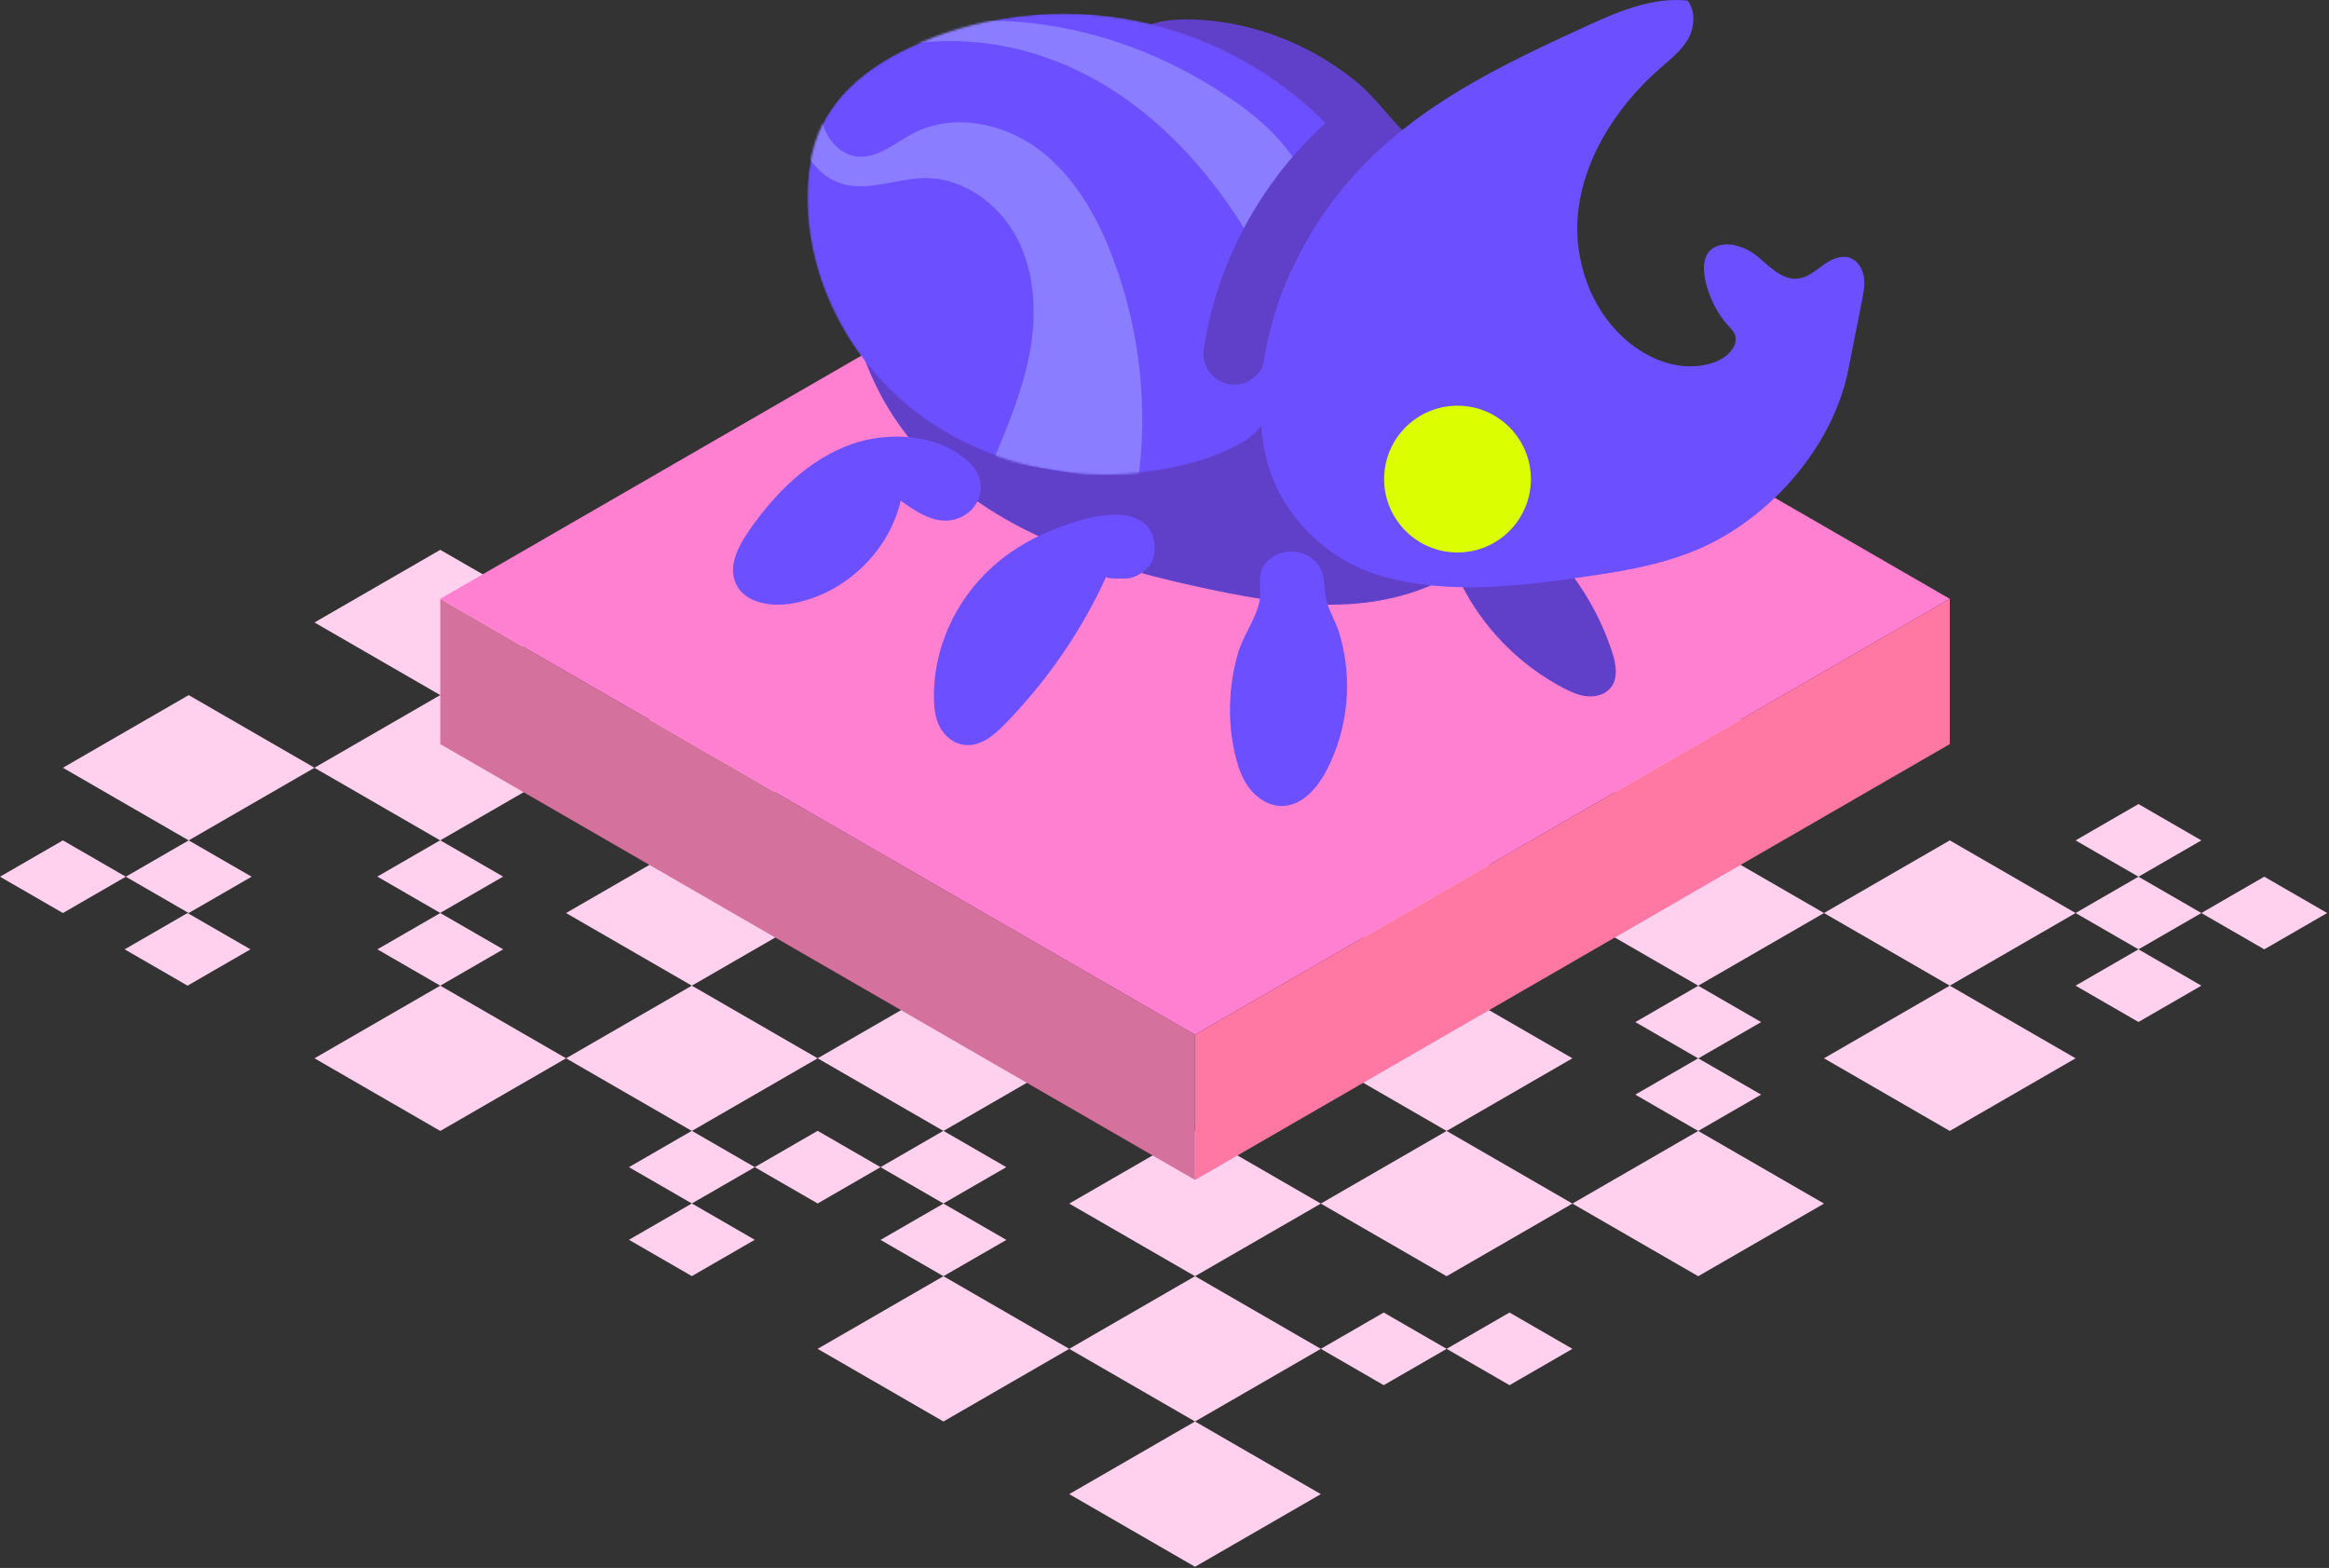 <svg width="1129" height="760" viewBox="0 0 1129 760" fill="none" xmlns="http://www.w3.org/2000/svg">
<rect x="0" y="0" width="1129" height="760" fill="#333333" stroke="none"/>
<path d="M518.32 160.884L579.3 196.094L640.28 160.884L579.3 125.674L518.32 160.884Z" fill="#FFD1EE"/>
<path d="M396.36 231.304L457.34 266.514L518.32 231.304L457.34 196.094L396.36 231.304Z" fill="#FFD1EE"/>
<path d="M518.32 231.304L579.3 266.514L640.28 231.304L579.3 196.094L518.32 231.304Z" fill="#FFD1EE"/>
<path d="M640.28 231.304L701.26 266.514L762.24 231.304L701.26 196.094L640.28 231.304Z" fill="#FFD1EE"/>
<path d="M152.45 301.724L213.43 336.934L274.4 301.724L213.43 266.514L152.45 301.724Z" fill="#FFD1EE"/>
<path d="M274.4 301.724L335.38 336.934L396.36 301.724L335.38 266.514L274.4 301.724Z" fill="#FFD1EE"/>
<path d="M396.36 301.724L457.34 336.934L518.32 301.724L457.34 266.514L396.36 301.724Z" fill="#FFD1EE"/>
<path d="M518.32 301.724L579.3 336.934L640.28 301.724L579.3 266.514L518.32 301.724Z" fill="#FFD1EE"/>
<path d="M640.28 301.724L701.26 336.934L762.24 301.724L701.26 266.514L640.28 301.724Z" fill="#FFD1EE"/>
<path d="M762.24 301.724L823.22 336.934L884.2 301.724L823.22 266.514L762.24 301.724Z" fill="#FFD1EE"/>
<path d="M30.49 372.144L91.47 407.354L152.45 372.144L91.47 336.934L30.49 372.144Z" fill="#FFD1EE"/>
<path d="M152.42 372.144L213.39 407.354L274.37 372.144L213.39 336.934L152.42 372.144Z" fill="#FFD1EE"/>
<path d="M274.4 372.144L335.38 407.354L396.36 372.144L335.38 336.934L274.4 372.144Z" fill="#FFD1EE"/>
<path d="M396.36 372.144L457.34 407.354L518.32 372.144L457.34 336.934L396.36 372.144Z" fill="#FFD1EE"/>
<path d="M518.32 372.144L579.3 407.354L640.28 372.144L579.3 336.934L518.32 372.144Z" fill="#FFD1EE"/>
<path d="M640.28 372.144L701.26 407.354L762.24 372.144L701.26 336.934L640.28 372.144Z" fill="#FFD1EE"/>
<path d="M762.24 372.144L823.22 407.354L884.2 372.144L823.22 336.934L762.24 372.144Z" fill="#FFD1EE"/>
<path d="M274.4 442.564L335.38 477.774L396.36 442.564L335.38 407.354L274.4 442.564Z" fill="#FFD1EE"/>
<path d="M518.32 442.564L579.3 477.774L640.28 442.564L579.3 407.354L518.32 442.564Z" fill="#FFD1EE"/>
<path d="M640.28 442.564L701.26 477.774L762.24 442.564L701.26 407.354L640.28 442.564Z" fill="#FFD1EE"/>
<path d="M762.24 442.564L823.22 477.774L884.2 442.564L823.22 407.354L762.24 442.564Z" fill="#FFD1EE"/>
<path d="M884.2 442.564L945.17 477.774L1006.15 442.564L945.17 407.354L884.2 442.564Z" fill="#FFD1EE"/>
<path d="M152.45 512.983L213.43 548.193L274.4 512.983L213.43 477.773L152.45 512.983Z" fill="#FFD1EE"/>
<path d="M274.4 512.983L335.38 548.193L396.36 512.983L335.38 477.773L274.4 512.983Z" fill="#FFD1EE"/>
<path d="M396.36 512.983L457.34 548.193L518.32 512.983L457.34 477.773L396.36 512.983Z" fill="#FFD1EE"/>
<path d="M640.28 512.983L701.26 548.193L762.24 512.983L701.26 477.773L640.28 512.983Z" fill="#FFD1EE"/>
<path d="M884.2 512.983L945.17 548.193L1006.15 512.983L945.17 477.773L884.2 512.983Z" fill="#FFD1EE"/>
<path d="M518.32 583.403L579.3 618.603L640.28 583.403L579.3 548.193L518.32 583.403Z" fill="#FFD1EE"/>
<path d="M640.28 583.403L701.26 618.603L762.24 583.403L701.26 548.193L640.28 583.403Z" fill="#FFD1EE"/>
<path d="M762.24 583.403L823.22 618.603L884.2 583.403L823.22 548.193L762.24 583.403Z" fill="#FFD1EE"/>
<path d="M396.36 653.814L457.34 689.024L518.32 653.814L457.34 618.604L396.36 653.814Z" fill="#FFD1EE"/>
<path d="M518.32 653.814L579.3 689.024L640.28 653.814L579.3 618.604L518.32 653.814Z" fill="#FFD1EE"/>
<path d="M518.32 724.233L579.3 759.443L640.28 724.233L579.3 689.023L518.32 724.233Z" fill="#FFD1EE"/>
<path d="M640.28 653.815L670.77 671.425L701.26 653.815L670.77 636.215L640.28 653.815Z" fill="#FFD1EE"/>
<path d="M701.26 653.815L731.75 671.425L762.24 653.815L731.75 636.215L701.26 653.815Z" fill="#FFD1EE"/>
<path d="M426.85 601.004L457.34 618.604L487.83 601.004L457.34 583.404L426.85 601.004Z" fill="#FFD1EE"/>
<path d="M426.82 565.745L457.31 583.345L487.8 565.745L457.31 548.135L426.82 565.745Z" fill="#FFD1EE"/>
<path d="M792.73 530.584L823.22 548.194L853.71 530.584L823.22 512.984L792.73 530.584Z" fill="#FFD1EE"/>
<path d="M1006.15 442.563L1036.64 460.163L1067.13 442.563L1036.64 424.953L1006.15 442.563Z" fill="#FFD1EE"/>
<path d="M1006.15 477.774L1036.64 495.374L1067.13 477.774L1036.64 460.164L1006.15 477.774Z" fill="#FFD1EE"/>
<path d="M1067.13 442.563L1097.62 460.163L1128.11 442.563L1097.62 424.953L1067.13 442.563Z" fill="#FFD1EE"/>
<path d="M1006.15 407.354L1036.64 424.954L1067.13 407.354L1036.64 389.744L1006.15 407.354Z" fill="#FFD1EE"/>
<path d="M792.75 495.424L823.24 513.034L853.73 495.424L823.24 477.824L792.75 495.424Z" fill="#FFD1EE"/>
<path d="M304.89 565.745L335.38 583.345L365.87 565.745L335.38 548.135L304.89 565.745Z" fill="#FFD1EE"/>
<path d="M365.87 565.745L396.36 583.345L426.85 565.745L396.36 548.135L365.87 565.745Z" fill="#FFD1EE"/>
<path d="M182.94 460.164L213.43 477.774L243.91 460.164L213.43 442.564L182.94 460.164Z" fill="#FFD1EE"/>
<path d="M182.9 424.905L213.39 442.515L243.88 424.905L213.39 407.305L182.9 424.905Z" fill="#FFD1EE"/>
<path d="M60.43 460.164L90.92 477.774L121.41 460.164L90.92 442.564L60.43 460.164Z" fill="#FFD1EE"/>
<path d="M0 424.954L30.49 442.564L60.98 424.954L30.49 407.354L0 424.954Z" fill="#FFD1EE"/>
<path d="M60.98 424.954L91.47 442.564L121.96 424.954L91.47 407.354L60.98 424.954Z" fill="#FFD1EE"/>
<path d="M304.89 600.954L335.38 618.554L365.87 600.954L335.38 583.344L304.89 600.954Z" fill="#FFD1EE"/>
<path d="M579.3 571.944V501.524L945.17 290.264V360.684L579.3 571.944Z" fill="#FF77A3"/>
<path d="M579.3 571.944V501.524L213.43 290.264V360.684L579.3 571.944Z" fill="#D4719D"/>
<path d="M213.43 290.264L579.3 79.014L945.17 290.264L579.3 501.524L213.43 290.264Z" fill="#FF7FD1"/>
<path d="M469.89 240.264C503.72 265.014 545.14 276.934 586.15 285.604C608.33 290.294 630.93 294.174 653.57 292.854C676.2 291.534 699.09 284.594 716.27 269.784C733.44 254.984 743.98 231.554 739.92 209.254C735.62 185.624 716.71 167.584 697.52 153.134C647.72 115.634 588.78 90.344 527.29 80.094C502.57 75.975 476.41 74.394 453.17 83.784C431.88 92.385 410.05 115.214 411.74 139.774C413.49 165.134 423.61 190.104 438.99 210.144C447.78 221.594 458.25 231.754 469.9 240.274L469.89 240.264Z" fill="#603FC9"/>
<path d="M580.26 9.515C572.24 9.135 564.05 9.515 556.47 12.175C548.9 14.835 541.95 20.025 538.52 27.285C534.25 36.315 536.02 47.325 540.95 56.015C545.88 64.705 553.59 71.455 561.52 77.525C592.8 101.495 629.94 117.745 668.77 124.445C674.18 125.375 679.82 126.115 685.1 124.605C695.92 121.495 702.23 109.255 701.51 98.015C700.67 84.945 693.56 75.895 684.39 67.635C674.36 58.605 667.11 47.205 656.35 38.635C634.78 21.455 607.87 10.835 580.27 9.515H580.26Z" fill="#603FC9"/>
<path d="M781.43 315.795C783.36 321.645 784.65 328.695 780.73 333.445C778.1 336.635 773.64 337.875 769.51 337.515C765.38 337.155 761.52 335.405 757.86 333.485C738.03 323.105 721.35 306.805 710.51 287.225C706.21 279.455 702.88 269.645 707.42 262.015C716.08 247.475 739.05 255.695 749.03 264.565C764.02 277.875 775.19 296.915 781.42 315.795H781.43Z" fill="#603FC9"/>
<path d="M480.74 275.094C462.6 291.624 452.28 315.064 452.73 338.664C452.82 343.324 453.35 348.104 455.56 352.344C457.77 356.584 461.94 360.244 467 361.024C474.77 362.224 481.54 356.704 486.72 351.414C507.48 330.234 524.29 305.834 536.24 279.514C535.67 280.764 546.79 280.474 547.68 280.254C551.57 279.284 555.12 277.104 557.29 273.994C561.18 268.424 560.49 258.994 555.15 254.084C544.04 243.874 519.21 253.064 507.9 257.854C497.83 262.114 488.57 267.934 480.74 275.074V275.094Z" fill="#6C50FF"/>
<path d="M413.11 215.185C392.07 222.535 375.5 239.215 362.86 257.565C357.74 265.005 352.98 274.435 356.62 282.705C360.8 292.215 373.52 294.295 383.76 292.545C409.06 288.235 430.82 267.715 436.63 242.715C441.52 246.175 446.52 249.685 452.25 251.435C470.01 256.855 483.72 237.125 469.69 223.985C455.16 210.375 431.11 208.895 413.11 215.185Z" fill="#6C50FF"/>
<path d="M614.34 272.105C614.43 272.005 614.53 271.915 614.62 271.815C620.06 266.435 629.5 265.895 635.67 270.415C642.34 275.305 641.5 281.565 642.53 288.725C643.43 294.935 647.21 300.445 649.07 306.395C655.94 328.335 653.74 352.975 643.09 373.355C638.58 381.985 631.15 390.645 621.42 390.685C615.29 390.715 609.54 387.105 605.79 382.245C602.03 377.395 600.02 371.425 598.64 365.445C594.96 349.515 595.56 332.665 600.02 316.955C602.44 308.435 608.41 300.625 610.4 292.255C612.13 284.965 608.33 278.345 614.33 272.095L614.34 272.105Z" fill="#6C50FF"/>
<mask id="mask0_243_1114" style="mask-type:luminance" maskUnits="userSpaceOnUse" x="391" y="6" width="269" height="225">
<path d="M569.69 226.475C528.42 235.345 483.34 227.645 448.78 203.405C414.22 179.165 391.33 138.175 391.34 95.965C391.34 83.875 393.19 71.595 398.48 60.725C407.88 41.395 427.04 28.585 446.87 20.315C478.87 6.965 514.79 3.215 548.85 9.645C582.91 16.075 614.99 32.685 639.92 56.775C647.74 64.335 655.06 72.945 658.2 83.355C663.05 99.415 657.19 116.605 650.63 132.045C641.1 154.465 629.53 175.565 617.39 196.645C612.54 205.075 610.58 209.865 601.62 214.935C591.73 220.525 580.77 224.095 569.7 226.475H569.69Z" fill="white"/>
</mask>
<g mask="url(#mask0_243_1114)">
<path d="M569.69 226.475C528.42 235.345 483.34 227.645 448.78 203.405C414.22 179.165 391.33 138.175 391.34 95.965C391.34 83.875 393.19 71.595 398.48 60.725C407.88 41.395 427.04 28.585 446.87 20.315C478.87 6.965 514.79 3.215 548.85 9.645C582.91 16.075 614.99 32.685 639.92 56.775C647.74 64.335 655.06 72.945 658.2 83.355C663.05 99.415 657.19 116.605 650.63 132.045C641.1 154.465 629.53 175.565 617.39 196.645C612.54 205.075 610.58 209.865 601.62 214.935C591.73 220.525 580.77 224.095 569.7 226.475H569.69Z" fill="#6C50FF"/>
<path d="M481.63 223.036C488.83 205.796 496.08 188.386 499.35 169.996C502.62 151.606 501.63 131.886 492.96 115.346C484.29 98.796 466.99 86.126 448.31 86.305C435.26 86.425 422.2 92.516 409.52 89.425C398.75 86.796 390.08 77.106 388.67 66.106C387.26 55.116 391.44 40.196 401.2 34.935C398.47 42.785 396.75 51.316 398.72 59.396C400.69 67.476 407.13 74.876 415.38 75.865C425.37 77.066 433.83 69.236 442.76 64.596C461.8 54.676 486.13 59.486 503.36 72.296C520.59 85.106 531.68 104.616 539.32 124.676C552.57 159.476 556.79 197.666 551.48 234.516" fill="#8B7DFF"/>
<path d="M404.15 24.224C466.65 -0.806 536.07 7.344 594.83 46.604C606.11 54.144 617.16 62.934 625.99 75.164C634.82 87.394 641.31 103.464 641.9 120.574C642.5 137.684 636.83 148.954 625.77 156.904C606.24 105.574 573.46 63.794 534.64 40.754C495.82 17.714 451.24 13.574 410.68 29.234" fill="#8B7DFF"/>
<path d="M678.89 51.174C636.16 76.824 605.81 122.164 598.38 171.444Z" fill="#603FC9"/>
<path d="M598.39 186.444C597.64 186.444 596.89 186.384 596.13 186.274C587.94 185.034 582.3 177.394 583.54 169.204C591.67 115.304 624.43 66.374 671.16 38.314C678.27 34.044 687.48 36.354 691.74 43.454C696 50.554 693.7 59.774 686.6 64.034C647.45 87.544 620.01 128.534 613.2 173.684C612.08 181.114 605.68 186.444 598.39 186.444Z" fill="#603FC9"/>
</g>
<path d="M612.66 216.535C604.86 170.795 625.11 119.535 656.21 85.105C687.31 50.675 728.14 31.345 770.34 12.055C785.44 5.145 801.59 -1.465 818.11 0.285C822.08 5.425 821.48 13.565 818.17 19.145C814.86 24.725 809.61 28.835 804.73 33.115C783.04 52.135 766.25 78.435 764.65 107.235C763.58 130.945 773.9 155.505 793.75 169.045C801.37 174.245 810.62 177.725 819.93 177.565C827.04 177.445 835.65 175.365 839.86 169.105C841.01 167.395 841.68 165.265 841.29 163.235C840.76 160.475 838.52 158.775 836.81 156.745C834.85 154.415 833.13 151.885 831.67 149.215C827.39 141.415 820.49 122.365 833.66 118.905C839.76 117.305 847.03 120.325 851.74 124.135C857.77 129.015 863.78 135.885 871.5 135.065C876.13 134.565 879.91 131.315 883.69 128.585C887.47 125.855 892.21 123.455 896.63 124.945C900.42 126.215 902.83 130.125 903.48 134.065C904.14 138.005 903.36 142.035 902.58 145.955C900.39 156.985 898.2 168.025 896.02 179.055C888.6 216.495 858.19 251.305 823.09 266.285C805.13 273.955 785.61 277.095 766.28 279.855C735.17 284.305 703.07 287.885 672.64 280.055C642.21 272.225 617.95 247.525 612.67 216.545L612.66 216.535Z" fill="#6C50FF"/>
<path d="M706.54 267.794C726.185 267.794 742.11 251.869 742.11 232.224C742.11 212.58 726.185 196.654 706.54 196.654C686.895 196.654 670.97 212.58 670.97 232.224C670.97 251.869 686.895 267.794 706.54 267.794Z" fill="#DBFF00"/>
</svg>
